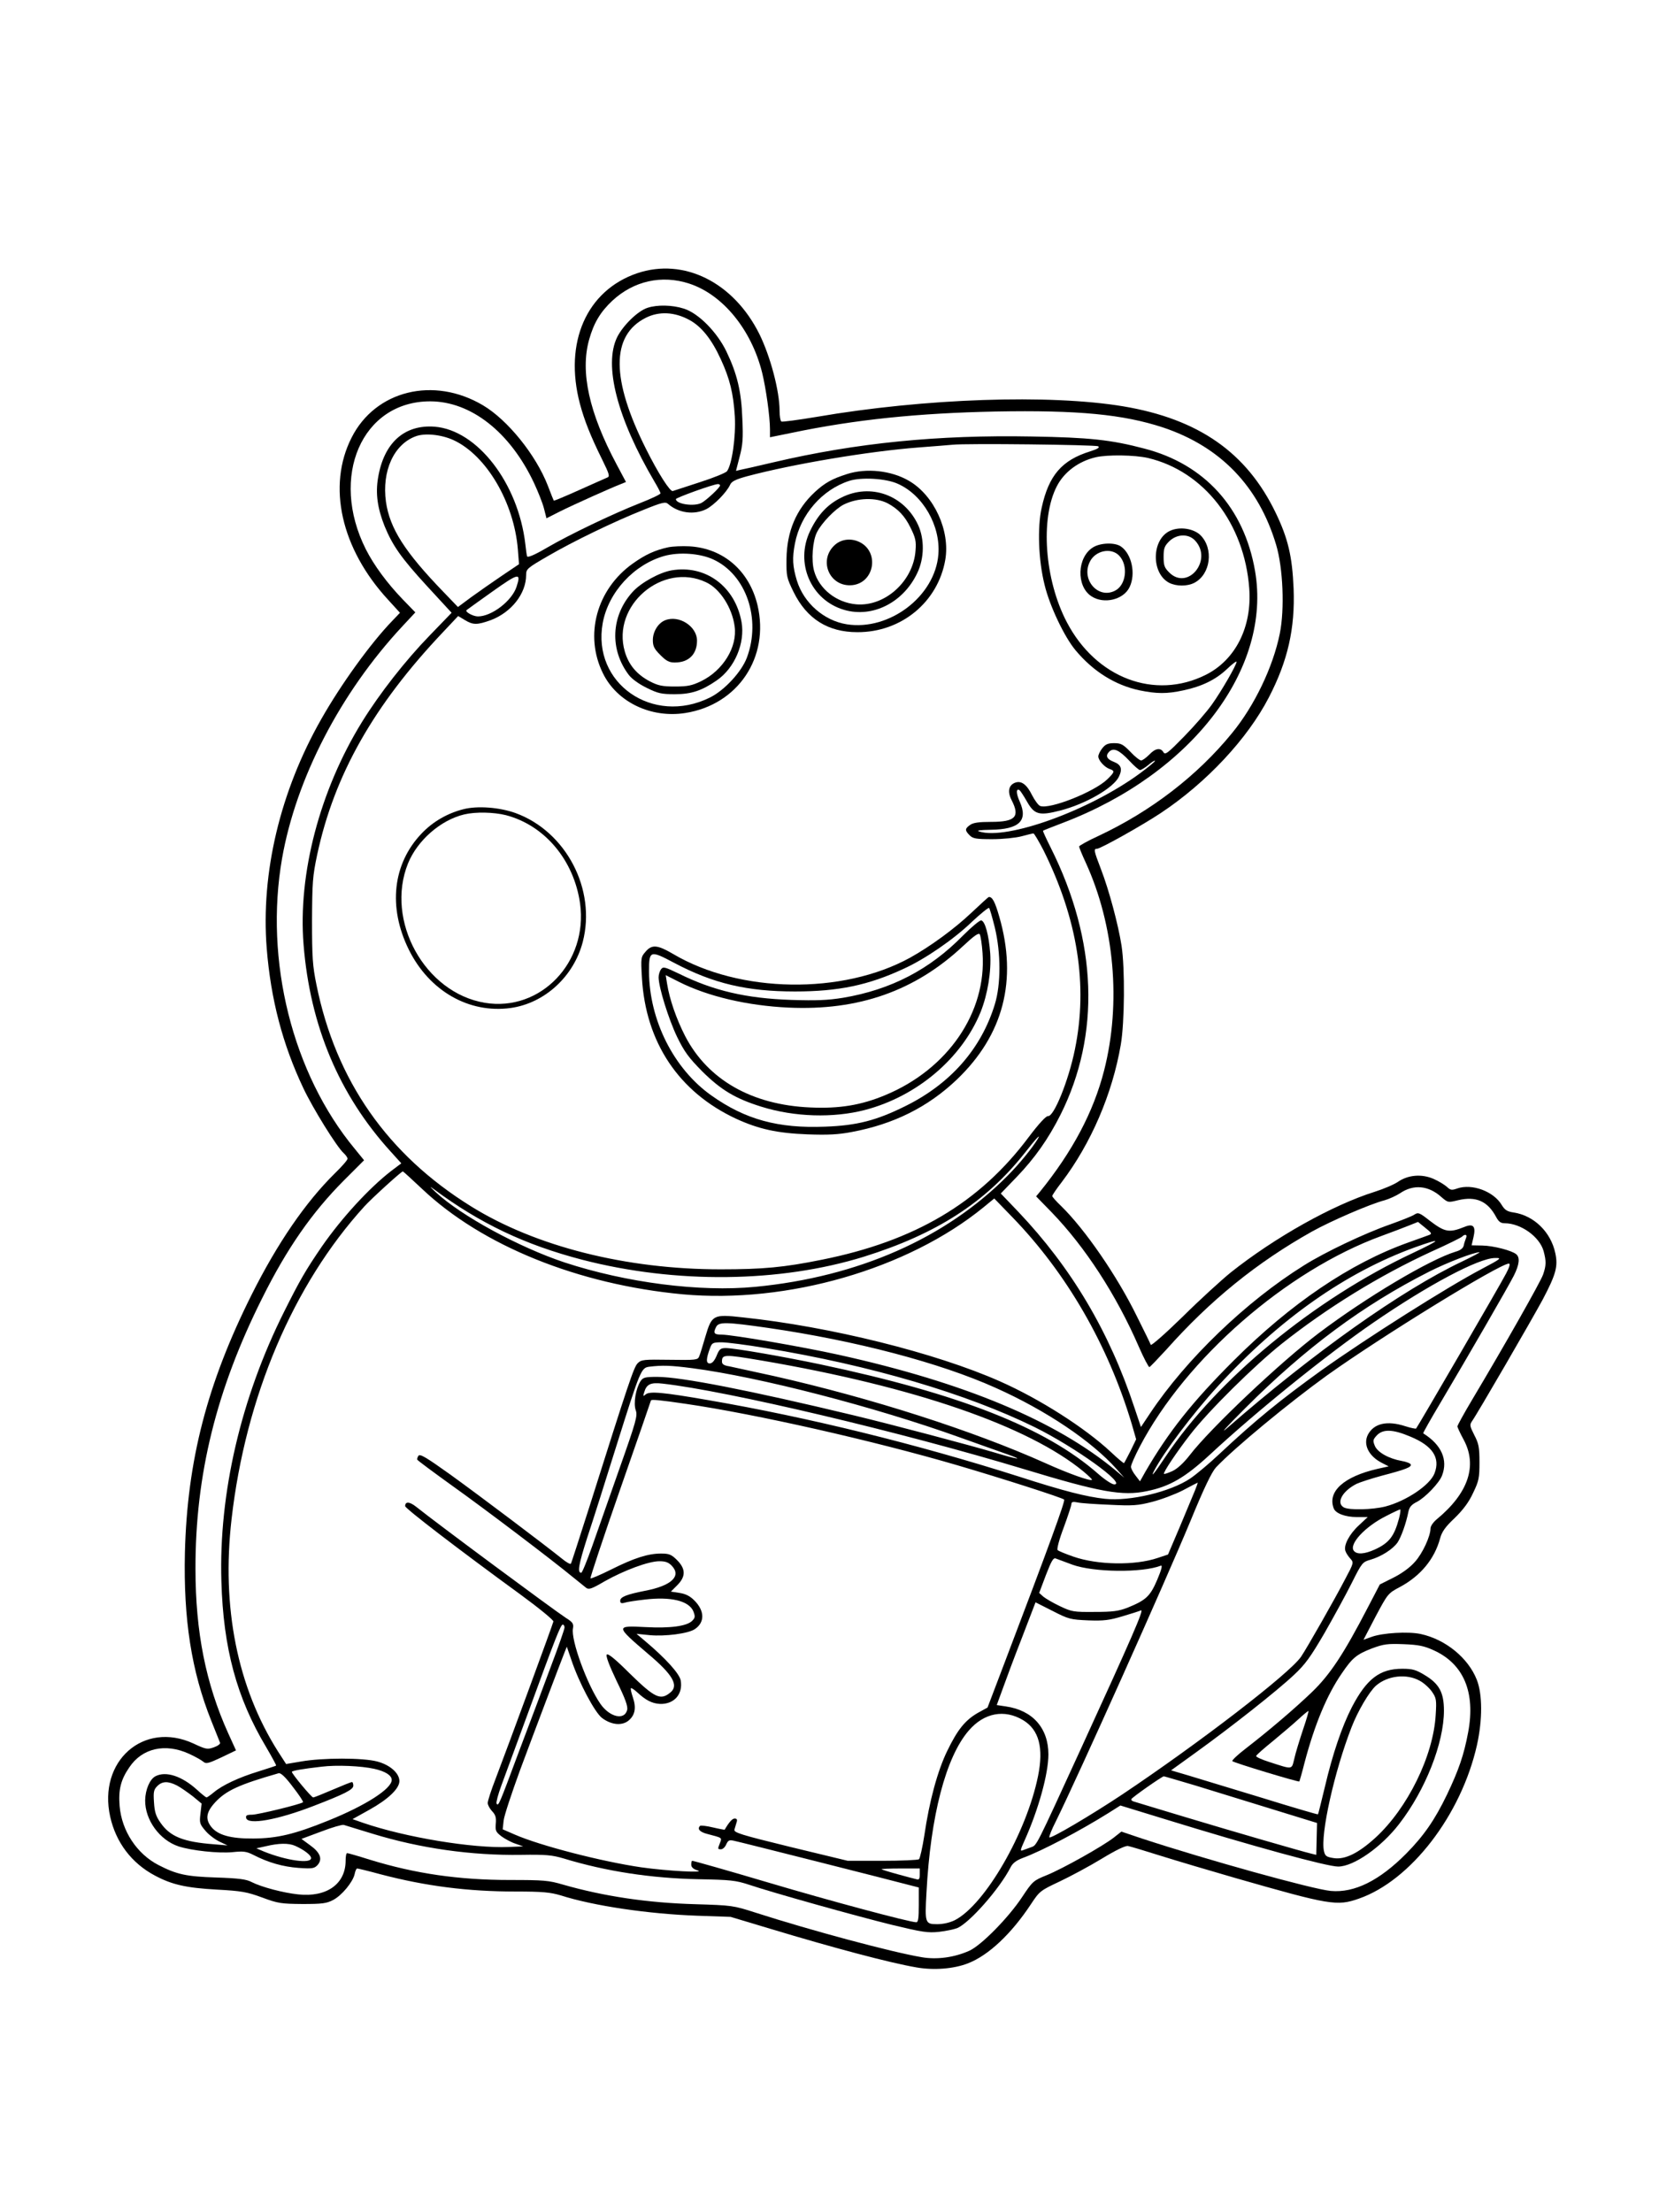 <?xml version="1.0" standalone="no"?>
<!DOCTYPE svg PUBLIC "-//W3C//DTD SVG 20010904//EN"
 "http://www.w3.org/TR/2001/REC-SVG-20010904/DTD/svg10.dtd">
<svg version="1.0" xmlns="http://www.w3.org/2000/svg"
 width="864pt" height="1152pt" viewBox="0 0 864 1152"
 preserveAspectRatio="xMidYMid meet">

<g transform="translate(0,1152) scale(0.1,-0.1)"
fill="#000000" stroke="none">
<path d="M3318 10097 c-263 -90 -382 -360 -298 -679 23 -87 57 -172 116 -291
38 -77 41 -89 26 -94 -9 -4 -75 -33 -146 -65 -71 -32 -131 -57 -132 -55 -1 1
-15 36 -31 78 -62 160 -209 342 -337 418 -257 153 -561 78 -685 -168 -128
-252 -55 -578 190 -844 l62 -68 -40 -42 c-114 -118 -268 -332 -370 -512 -214
-376 -315 -801 -284 -1193 21 -264 82 -499 191 -729 49 -104 174 -306 210
-338 11 -10 20 -23 20 -29 0 -7 -30 -41 -66 -76 -154 -152 -299 -364 -433
-631 -232 -463 -336 -865 -348 -1344 -8 -347 34 -617 137 -875 23 -58 44 -110
46 -115 3 -6 -12 -17 -32 -24 -34 -12 -41 -11 -107 20 -259 119 -498 -92 -433
-382 30 -134 112 -242 233 -306 88 -47 161 -64 323 -73 128 -7 156 -12 235
-41 83 -31 100 -33 210 -34 103 0 126 3 160 21 46 24 103 94 112 135 3 16 9
29 13 29 4 0 59 -13 121 -30 236 -62 456 -90 704 -90 142 0 180 -4 235 -20
172 -55 458 -97 712 -106 l173 -6 210 -63 c325 -98 617 -176 757 -200 90 -16
195 -8 269 21 106 41 225 152 328 308 45 68 49 71 149 118 57 27 156 80 220
119 74 45 124 69 137 66 11 -2 88 -25 170 -51 83 -26 258 -78 390 -116 492
-141 528 -147 642 -107 270 94 533 435 615 800 29 131 29 264 -1 340 -45 114
-163 210 -292 238 -65 14 -199 6 -256 -15 l-42 -15 63 121 c64 120 65 121 127
154 108 58 180 146 209 253 9 34 27 60 76 106 45 44 74 83 96 131 30 62 33 78
33 159 0 79 -4 98 -27 142 -23 46 -25 53 -12 72 28 39 313 531 368 633 69 131
81 173 66 242 -23 110 -111 196 -217 212 -34 5 -46 13 -62 39 -42 71 -155 113
-232 86 -28 -10 -35 -9 -53 8 -12 11 -43 30 -70 42 -62 27 -132 21 -185 -15
-20 -14 -74 -37 -121 -52 -220 -69 -521 -238 -750 -420 -47 -38 -159 -140
-249 -229 -90 -88 -166 -155 -168 -148 -2 7 -35 74 -73 150 -103 210 -270 452
-394 573 -25 24 -46 47 -46 52 0 4 22 37 50 73 152 201 263 458 307 715 20
115 22 398 4 515 -17 110 -66 292 -107 398 -38 99 -39 107 -21 107 18 0 234
121 332 186 238 158 452 387 563 602 99 191 137 359 129 567 -7 168 -29 261
-93 394 -151 314 -401 489 -794 555 -384 64 -1034 42 -1598 -55 -96 -16 -178
-27 -183 -24 -5 4 -9 29 -9 56 0 103 -48 283 -105 399 -135 271 -394 399 -637
317z m272 -54 c174 -57 323 -239 379 -463 20 -81 41 -230 41 -296 l0 -41 113
23 c329 69 660 103 1062 111 431 8 665 -15 872 -83 299 -100 498 -306 589
-611 36 -119 45 -336 19 -463 -35 -173 -132 -376 -249 -518 -180 -221 -421
-406 -693 -534 -57 -26 -103 -52 -103 -56 0 -5 15 -42 34 -83 150 -327 186
-733 96 -1084 -55 -215 -164 -421 -334 -631 l-20 -24 80 -82 c175 -181 337
-430 454 -699 26 -60 52 -109 56 -108 5 2 45 44 90 93 228 256 470 452 757
613 101 56 302 143 379 163 24 7 59 23 79 36 70 48 148 41 215 -19 35 -30 35
-30 88 -17 93 22 154 -5 198 -88 13 -24 24 -32 44 -32 84 0 182 -70 203 -145
14 -53 14 -74 -3 -123 -14 -39 -195 -359 -368 -649 -43 -72 -78 -136 -78 -141
0 -4 14 -35 32 -68 74 -136 25 -280 -140 -416 -17 -14 -32 -35 -32 -47 0 -40
-41 -130 -81 -174 -25 -29 -66 -59 -111 -82 l-72 -36 -61 -117 c-128 -247
-198 -352 -292 -443 -93 -89 -222 -199 -346 -295 -42 -32 -73 -62 -69 -65 9
-9 344 -110 349 -106 1 2 14 46 27 98 52 197 116 352 194 465 55 81 77 99 157
130 62 23 81 25 165 22 77 -3 107 -9 157 -32 156 -71 218 -219 179 -427 -22
-118 -49 -196 -110 -324 -64 -133 -122 -216 -213 -308 -139 -140 -269 -205
-392 -194 -92 8 -649 163 -984 273 l-107 36 -38 -30 c-55 -44 -269 -164 -351
-197 -69 -28 -73 -31 -128 -114 -70 -106 -211 -250 -274 -279 -77 -35 -169
-48 -249 -34 -155 26 -576 139 -862 231 -121 39 -126 39 -318 45 -248 7 -475
41 -688 102 -74 22 -102 24 -275 24 -268 0 -495 33 -732 106 -60 19 -113 34
-117 34 -5 0 -8 -18 -8 -39 0 -122 -99 -192 -247 -176 -77 8 -191 38 -242 64
-28 15 -67 20 -186 24 -155 5 -205 16 -300 65 -112 58 -191 177 -202 307 -7
85 6 137 50 201 67 101 188 128 312 71 33 -15 66 -34 75 -42 13 -11 26 -8 92
23 l77 37 -41 90 c-116 257 -170 526 -170 855 -1 489 109 935 348 1411 128
257 258 444 424 611 l106 106 -48 59 c-325 392 -472 980 -379 1513 73 415 303
861 626 1208 l68 73 -65 67 c-82 85 -151 179 -193 262 -190 378 -20 770 335
770 213 0 417 -161 541 -425 21 -45 45 -105 52 -133 l13 -51 69 35 c70 35 266
123 318 143 l27 11 -49 92 c-143 268 -190 481 -143 649 24 86 58 144 121 203
111 103 257 136 401 89z m3196 -7530 c-18 -54 -39 -122 -45 -150 -15 -60 -5
-59 -132 -18 -38 12 -69 26 -67 31 1 5 41 40 88 78 47 39 106 89 132 113 26
24 49 43 52 43 3 0 -10 -44 -28 -97z"/>
<path d="M3372 9917 c-50 -16 -127 -91 -158 -153 -71 -146 0 -422 195 -753 17
-28 31 -56 31 -60 0 -5 -48 -28 -107 -51 -142 -56 -364 -162 -486 -233 -63
-37 -99 -52 -102 -44 -2 6 -6 35 -9 63 -37 318 -250 594 -472 612 -158 12
-265 -84 -295 -266 -14 -82 -3 -159 34 -252 42 -102 87 -166 220 -311 l129
-140 -115 -119 c-126 -130 -260 -301 -352 -450 -219 -355 -334 -791 -304
-1159 34 -423 185 -782 453 -1077 l56 -62 -53 -40 c-115 -89 -257 -244 -360
-392 -85 -124 -116 -178 -197 -340 -225 -449 -341 -947 -327 -1405 10 -349 80
-606 232 -861 31 -53 55 -97 53 -98 -1 -2 -43 -15 -93 -31 -101 -31 -187 -71
-232 -109 -17 -14 -34 -26 -37 -26 -4 0 -25 17 -49 39 -79 72 -163 100 -218
71 -29 -16 -52 -69 -53 -125 -1 -102 75 -207 174 -240 68 -22 207 -37 281 -30
57 6 73 4 110 -15 76 -39 152 -61 234 -67 72 -5 82 -3 99 15 27 31 14 65 -39
103 l-45 33 102 38 c57 22 110 37 118 35 8 -3 76 -23 150 -46 248 -76 514
-114 775 -110 128 2 160 -1 221 -19 220 -67 455 -103 703 -108 164 -3 193 -6
260 -28 128 -43 561 -164 748 -210 158 -38 185 -42 243 -36 36 4 78 13 94 19
63 25 222 205 279 317 11 22 30 36 64 49 101 37 297 141 443 232 l65 41 225
-69 c467 -144 851 -249 909 -249 81 0 225 101 318 222 137 177 233 422 233
590 0 95 -25 140 -100 185 -46 28 -64 33 -117 33 -117 0 -185 -52 -262 -199
-52 -101 -101 -245 -141 -416 -19 -77 -34 -141 -36 -143 -1 -2 -134 37 -295
87 -162 49 -333 101 -382 116 l-88 26 133 96 c179 129 419 318 507 401 59 55
86 93 159 218 48 84 112 201 142 261 53 106 56 109 98 121 55 16 115 54 140
89 19 28 45 100 57 161 5 24 16 37 44 51 43 22 117 99 131 137 32 82 -3 161
-98 220 -2 1 39 74 91 161 140 236 351 601 381 660 29 58 33 95 12 112 -23 19
-118 44 -177 45 l-55 1 10 43 c13 56 -1 72 -47 53 -80 -32 -102 -28 -182 33
-52 41 -59 44 -79 31 -11 -8 -68 -30 -126 -51 -132 -46 -339 -144 -450 -214
-300 -187 -612 -487 -800 -769 l-48 -72 -33 98 c-132 400 -329 731 -606 1023
l-91 95 82 85 c95 99 165 198 229 325 209 417 192 905 -50 1389 -24 48 -43 89
-41 90 2 2 48 20 103 41 673 256 1090 804 1001 1313 -57 328 -263 555 -576
636 -174 46 -288 58 -587 63 -487 9 -912 -33 -1343 -134 -85 -20 -164 -38
-176 -40 l-21 -5 19 74 c16 60 19 95 14 198 -5 142 -27 233 -83 350 -49 101
-145 199 -222 223 -59 19 -138 21 -189 4z m218 -63 c63 -34 116 -100 164 -205
47 -102 65 -176 73 -297 6 -105 -15 -252 -41 -286 -6 -8 -69 -34 -141 -57 -71
-23 -135 -44 -141 -46 -14 -5 -76 92 -139 218 -183 364 -184 592 -2 684 69 35
150 31 227 -11z m-1228 -626 c171 -79 315 -324 335 -569 l6 -77 -89 -60 c-49
-33 -120 -83 -159 -111 l-70 -52 -75 78 c-202 209 -280 331 -300 470 -22 160
41 299 155 341 48 18 134 9 197 -20z m3357 -32 c10 -6 -2 -14 -40 -26 -149
-46 -217 -125 -254 -294 -23 -102 -17 -273 15 -401 26 -109 103 -272 162 -342
92 -110 206 -181 333 -208 88 -18 142 -19 228 0 95 20 168 55 227 111 27 26
50 43 50 38 0 -17 -80 -155 -128 -222 -26 -37 -91 -112 -145 -167 -85 -87 -99
-98 -108 -82 -15 25 -42 21 -74 -13 -16 -16 -35 -30 -42 -30 -7 0 -33 20 -56
45 -38 39 -49 45 -85 45 -32 0 -45 -6 -61 -26 -12 -15 -21 -34 -21 -43 0 -21
33 -57 60 -66 27 -9 25 -16 -13 -53 -68 -66 -300 -158 -350 -139 -9 3 -28 29
-42 56 -27 55 -55 76 -86 66 -36 -12 -44 -47 -20 -93 44 -86 19 -112 -109
-112 -61 0 -92 -4 -108 -16 -27 -19 -28 -28 -2 -54 17 -17 33 -20 118 -20 54
0 122 7 152 15 30 8 58 15 62 15 4 0 27 -39 52 -87 178 -358 233 -703 164
-1038 -33 -163 -110 -352 -140 -347 -10 1 -46 -37 -101 -110 -256 -342 -593
-541 -1077 -638 -198 -40 -307 -50 -527 -50 -493 0 -964 119 -1300 328 -435
270 -704 655 -805 1154 -20 98 -23 142 -23 333 1 200 3 232 27 345 89 415 294
777 655 1158 l79 84 35 -21 c43 -26 64 -26 136 0 107 41 183 138 183 235 0 31
6 36 113 98 132 77 347 181 501 242 94 38 112 42 125 30 55 -48 136 -59 200
-27 40 21 105 87 123 126 8 18 27 28 89 45 236 63 632 130 894 150 77 6 156
12 175 14 68 8 745 0 759 -8z m260 -61 c291 -69 502 -340 527 -679 15 -200
-71 -372 -226 -450 -266 -133 -572 -17 -724 274 -116 221 -139 540 -52 708 38
74 113 130 203 151 61 14 203 12 272 -4z m-2229 -143 c0 -11 -71 -77 -97 -91
-39 -20 -133 -6 -133 20 0 7 193 77 218 78 6 1 12 -3 12 -7z m-1060 -528 c-24
-73 -129 -154 -201 -154 -25 0 -69 24 -59 33 3 3 64 46 135 97 137 97 150 100
125 24z m3191 -905 c25 -27 50 -49 56 -49 6 0 26 12 43 26 17 15 33 25 35 22
3 -2 -32 -31 -78 -65 -262 -193 -693 -349 -837 -303 -17 5 2 8 60 9 148 2 195
47 151 146 -20 44 -20 72 -1 60 4 -3 22 -30 39 -60 38 -67 63 -74 172 -46 133
34 278 118 306 176 20 41 12 63 -27 78 -36 14 -44 31 -24 52 23 23 52 10 105
-46z m-477 -1971 c-28 -46 -95 -129 -157 -191 -322 -325 -777 -526 -1312 -578
-290 -28 -672 21 -995 127 -237 79 -537 242 -670 365 -33 31 -36 35 -10 16
240 -178 473 -289 772 -367 487 -126 1029 -120 1468 16 377 118 632 282 836
539 60 77 88 106 68 73z m-3206 -259 c313 -296 813 -498 1357 -549 545 -50
1172 131 1567 453 l56 46 94 -97 c283 -292 499 -666 622 -1077 l23 -80 -29
-60 c-17 -33 -32 -62 -34 -64 -2 -2 -33 24 -69 58 -135 126 -370 276 -578 368
-334 148 -884 285 -1340 333 -152 17 -160 13 -193 -99 -14 -47 -28 -95 -33
-105 -7 -18 -18 -19 -153 -17 -135 2 -148 1 -167 -18 -20 -20 -46 -97 -251
-746 -51 -159 -94 -294 -97 -298 -3 -4 -23 7 -46 26 -88 71 -429 328 -580 437
-126 90 -160 111 -168 99 -5 -8 -8 -17 -6 -20 1 -4 85 -66 185 -138 174 -124
518 -385 627 -475 28 -23 58 -47 67 -54 14 -11 28 -7 96 33 101 57 229 105
286 105 32 0 48 -6 65 -24 51 -54 -3 -104 -140 -130 -96 -19 -129 -32 -129
-52 0 -12 6 -15 23 -10 12 4 58 11 102 16 138 17 233 -6 256 -61 10 -27 10
-33 -7 -50 -28 -27 -113 -39 -242 -32 -158 8 -158 7 15 -141 126 -106 158
-162 116 -198 -53 -45 -82 -31 -215 99 -71 71 -111 104 -118 97 -6 -6 11 -53
51 -137 46 -94 60 -133 55 -152 -14 -55 -91 -37 -139 32 -70 101 -155 335
-143 393 4 24 0 32 -37 55 -71 47 -665 487 -779 578 -35 28 -58 29 -58 4 0
-12 276 -224 600 -460 97 -71 174 -134 172 -141 -3 -15 -233 -641 -301 -819
-23 -59 -41 -115 -41 -126 0 -10 10 -29 23 -43 18 -19 22 -33 19 -65 -3 -36 0
-43 30 -66 18 -13 51 -31 73 -38 l40 -14 -75 -3 c-188 -8 -539 50 -760 126
l-54 19 88 49 c97 54 156 110 156 149 0 41 -48 84 -115 102 -74 20 -285 20
-398 0 l-77 -13 -42 65 c-212 335 -295 751 -242 1211 73 637 321 1220 691
1627 37 41 193 183 201 183 2 0 47 -41 100 -91z m5245 -240 c-10 -4 -58 -21
-108 -39 -303 -108 -613 -318 -913 -618 -214 -214 -336 -368 -457 -576 l-28
-50 -23 30 c-13 16 -24 37 -24 46 0 10 21 57 46 105 240 459 764 916 1259
1097 55 20 120 45 145 55 l45 18 38 -31 c33 -26 36 -31 20 -37z m192 -16 c-4
-10 -10 -28 -12 -39 -3 -14 -17 -25 -42 -32 -135 -41 -465 -237 -714 -425
-196 -148 -564 -495 -672 -636 -32 -41 -64 -70 -90 -82 -22 -10 -41 -16 -43
-14 -6 6 67 115 137 205 94 122 336 361 477 473 237 188 509 355 778 479 83
37 155 73 160 78 16 16 29 11 21 -7z m-275 -77 c-516 -242 -1021 -658 -1291
-1063 -56 -84 -79 -113 -59 -73 49 95 199 295 333 442 319 348 665 592 1027
723 143 51 140 42 -10 -29z m253 -46 c-312 -148 -771 -473 -1218 -863 -48 -42
-11 -1 90 100 315 315 613 536 958 711 95 48 233 101 262 101 6 0 -36 -22 -92
-49z m102 -39 c-177 -93 -599 -360 -833 -527 -214 -154 -342 -258 -532 -436
-52 -49 -120 -106 -151 -127 -104 -70 -315 -120 -444 -106 -95 10 -214 40
-449 116 -531 169 -1095 308 -1618 398 -236 41 -304 47 -325 30 -14 -12 -15
-11 -8 11 12 42 34 52 95 45 339 -38 1247 -253 1885 -446 392 -119 511 -141
638 -114 119 24 199 71 328 190 240 223 610 522 852 688 285 196 547 335 632
336 38 1 36 -2 -70 -58z m129 -22 c-25 -50 -461 -799 -469 -808 -3 -2 -28 3
-56 12 -95 31 -164 15 -195 -44 -26 -51 4 -112 73 -147 l35 -18 -58 -13 c-175
-40 -262 -118 -228 -206 10 -26 60 -45 120 -45 l57 0 -46 -43 c-50 -46 -81
-105 -70 -134 3 -10 15 -28 25 -39 19 -21 19 -22 -28 -110 -54 -104 -197 -355
-228 -401 -59 -87 -527 -447 -932 -718 -161 -107 -371 -231 -379 -223 -3 3 12
41 34 84 120 244 561 1227 701 1564 71 173 111 255 133 279 99 104 379 335
577 478 284 203 898 581 948 583 8 0 4 -17 -14 -51z m-3844 -284 c455 -66 894
-181 1185 -312 264 -118 501 -278 630 -423 l40 -45 -45 38 c-311 258 -786 457
-1442 602 -190 42 -555 105 -610 105 -40 0 -45 8 -28 41 14 26 54 25 270 -6z
m-12 -105 c547 -90 1045 -237 1401 -412 210 -104 480 -298 414 -298 -12 0 -50
25 -85 56 -272 239 -721 416 -1445 569 -195 41 -448 85 -493 85 -27 0 -34 -5
-48 -40 -11 -26 -23 -40 -36 -40 -20 0 -19 25 3 83 9 24 15 27 59 27 26 0 130
-13 230 -30z m-21 -65 c796 -136 1389 -341 1676 -578 26 -22 46 -41 44 -43 -8
-8 -119 31 -243 87 -377 169 -904 338 -1412 453 -109 24 -214 47 -234 51 -27
4 -38 11 -38 24 0 39 11 39 207 6z m-360 -40 c349 -46 949 -201 1394 -361 101
-36 210 -75 242 -86 97 -34 58 -29 -63 8 -128 38 -535 146 -735 194 -541 130
-899 200 -1022 200 -64 0 -74 -3 -87 -22 -25 -39 -38 -116 -25 -152 10 -28 3
-55 -84 -301 -52 -148 -117 -332 -143 -407 -27 -76 -52 -138 -57 -138 -21 0
-14 41 31 182 28 84 96 298 151 475 127 404 130 410 173 416 68 8 110 7 225
-8z m-38 -185 c370 -54 982 -193 1416 -320 235 -69 547 -169 557 -179 7 -6
-79 -242 -310 -849 l-89 -234 -51 -28 c-65 -38 -104 -85 -158 -196 -51 -104
-94 -263 -120 -441 -10 -65 -23 -121 -28 -125 -6 -4 -92 -8 -191 -8 l-180 0
-298 72 c-261 64 -297 75 -292 91 3 9 8 26 11 37 5 14 2 20 -10 20 -12 0 -28
-17 -52 -58 0 -1 -28 4 -62 12 -33 8 -63 11 -66 8 -16 -16 -2 -32 37 -42 80
-21 77 -19 67 -46 -13 -33 -13 -34 5 -34 9 0 21 11 27 25 10 22 16 25 42 19
26 -5 817 -205 926 -234 l35 -9 0 -91 c0 -69 -3 -90 -13 -90 -34 0 -452 112
-768 206 -209 62 -392 114 -399 114 -3 0 -5 -9 -5 -20 0 -13 10 -23 33 -30 47
-14 -160 -3 -293 16 -206 30 -528 113 -660 171 l-62 27 5 46 c3 26 42 143 85
261 75 202 206 548 232 614 l12 30 24 -70 c40 -119 121 -271 159 -301 48 -36
102 -42 137 -15 35 28 43 67 24 122 -8 24 -13 45 -10 48 2 2 17 -7 32 -21 45
-42 78 -59 120 -61 73 -2 120 51 107 123 -7 35 -78 114 -185 204 l-45 38 70
-7 c79 -7 198 8 233 31 53 35 53 95 -2 150 -23 23 -45 34 -77 39 l-45 7 33 33
c45 45 45 85 -1 131 -29 29 -41 34 -83 34 -68 0 -140 -23 -260 -83 -56 -28
-105 -49 -108 -46 -2 3 67 212 155 464 88 252 160 460 160 462 0 7 50 2 179
-17z m3776 -171 c116 -48 157 -110 126 -191 -23 -61 -146 -144 -256 -173 -68
-17 -187 -20 -216 -5 -42 23 -9 85 66 123 17 8 75 27 130 42 126 33 157 45
152 59 -2 6 -23 14 -46 18 -68 12 -127 45 -141 79 -11 27 -10 32 10 54 32 34
83 33 175 -6z m-1121 -279 c-9 -22 -44 -106 -78 -187 l-63 -148 -54 -18 c-118
-40 -313 -37 -439 7 -40 14 -77 29 -82 34 -5 5 8 55 32 118 22 60 40 115 40
123 0 10 9 12 33 7 17 -4 93 -9 167 -12 119 -6 147 -4 220 15 47 12 119 39
160 60 41 22 76 40 77 40 2 1 -4 -17 -13 -39z m1062 -147 c-25 -94 -52 -128
-126 -162 -53 -24 -93 -27 -109 -7 -28 34 59 128 171 183 34 18 66 32 70 33 3
0 1 -21 -6 -47z m-1701 -241 c111 -40 363 -43 461 -5 9 3 3 -21 -19 -73 -37
-87 -59 -107 -155 -146 -47 -18 -77 -22 -172 -22 -109 -1 -119 1 -180 30 -36
17 -75 40 -87 50 l-21 19 35 93 c29 75 39 92 52 86 9 -3 48 -18 86 -32z m83
-290 c81 -3 110 1 177 21 44 13 88 27 97 31 18 8 -46 -138 -312 -719 -237
-517 -230 -503 -259 -514 -14 -5 -34 -12 -44 -16 -15 -6 -14 0 9 51 72 160
124 347 124 448 0 137 -82 230 -222 250 l-47 7 30 82 c16 45 61 166 101 268
l71 185 89 -45 c84 -43 93 -45 186 -49z m-2728 -37 c0 -9 -32 -100 -71 -203
-38 -103 -113 -302 -166 -442 -105 -282 -107 -287 -117 -272 -3 6 8 48 25 94
17 45 79 216 139 378 144 394 170 460 181 460 5 0 9 -7 9 -15z m4455 -278 c22
-12 50 -38 63 -57 22 -32 24 -42 19 -120 -12 -213 -146 -486 -314 -640 -88
-80 -158 -115 -217 -106 -39 6 -45 11 -51 37 -19 86 54 414 144 645 32 83 92
185 127 216 61 53 160 64 229 25z m-2066 -205 c82 -50 107 -143 77 -291 -60
-296 -276 -669 -433 -750 -26 -13 -61 -21 -92 -21 -63 0 -65 5 -56 164 21 401
101 706 220 844 80 93 186 113 284 54z m-3380 -253 c58 -13 91 -34 91 -58 0
-46 -136 -133 -329 -211 -177 -72 -268 -93 -391 -94 -119 -1 -186 18 -220 61
-32 41 -26 77 21 128 57 61 124 92 330 151 11 3 35 -19 74 -71 32 -41 56 -77
53 -80 -10 -10 -235 -65 -266 -65 -27 0 -33 -4 -30 -17 8 -38 164 -10 352 63
161 62 206 85 206 105 0 11 -3 19 -7 19 -5 0 -50 -18 -101 -40 -51 -22 -96
-40 -101 -40 -9 0 -111 123 -111 133 0 6 57 16 154 27 80 10 207 4 275 -11z
m4277 -87 c87 -27 266 -82 396 -122 l237 -73 -2 -83 -2 -83 -25 6 c-58 14
-423 120 -655 190 -137 41 -258 78 -268 81 -10 2 -17 8 -15 13 3 9 159 118
169 119 3 0 77 -22 165 -48z m-5304 0 c19 -10 56 -36 82 -56 l46 -38 -6 -52
c-6 -49 -4 -55 27 -91 18 -21 52 -46 74 -56 l40 -19 -70 6 c-160 12 -229 40
-279 112 -24 34 -31 56 -34 106 -4 55 -1 67 17 85 26 26 56 27 103 3z m615
-314 c45 -20 83 -48 83 -64 0 -31 -128 -13 -245 34 l-40 17 50 11 c67 16 118
17 152 2z m3253 -149 c0 -24 -4 -29 -17 -25 -10 2 -54 14 -98 26 -44 12 -82
24 -84 26 -2 2 41 4 97 4 l102 0 0 -31z"/>
<path d="M4410 9051 c-76 -24 -115 -46 -166 -93 -97 -90 -146 -204 -148 -349
-1 -91 1 -98 37 -172 69 -140 179 -209 332 -209 229 -1 420 157 458 377 26
151 -58 335 -189 411 -92 54 -222 68 -324 35z m265 -50 c132 -58 224 -219 212
-368 -17 -218 -255 -399 -477 -364 -119 19 -224 111 -260 228 -22 73 -25 116
-10 193 29 151 141 280 283 326 62 20 190 13 252 -15z"/>
<path d="M4382 8929 c-72 -35 -123 -90 -163 -174 -80 -166 4 -361 178 -411
148 -43 309 39 381 194 36 76 37 174 4 247 -72 157 -248 221 -400 144z m241
-30 c54 -29 89 -66 118 -125 27 -54 31 -72 27 -121 -11 -159 -159 -293 -309
-280 -103 9 -193 80 -219 173 -16 56 -8 159 15 203 25 49 94 120 138 143 72
36 168 39 230 7z"/>
<path d="M4351 8685 c-93 -79 -32 -225 89 -212 113 13 141 170 39 223 -43 22
-93 18 -128 -11z"/>
<path d="M3480 8670 c-69 -15 -119 -38 -185 -85 -188 -134 -253 -373 -155
-571 73 -150 250 -235 429 -207 274 43 440 290 376 562 -43 179 -178 296 -355
306 -36 2 -85 0 -110 -5z m234 -63 c172 -79 251 -309 176 -511 -28 -75 -118
-172 -194 -209 -297 -146 -614 75 -557 389 30 161 162 304 321 349 77 21 184
14 254 -18z"/>
<path d="M3498 8550 c-64 -11 -161 -65 -204 -113 -112 -124 -120 -299 -19
-432 16 -21 54 -48 93 -67 59 -29 76 -33 147 -33 85 0 140 18 218 72 93 64
148 194 129 303 -33 186 -187 300 -364 270z m179 -62 c72 -33 136 -132 149
-230 15 -107 -60 -229 -174 -285 -48 -23 -70 -28 -137 -28 -67 0 -88 5 -131
27 -68 36 -110 86 -130 155 -70 240 197 468 423 361z"/>
<path d="M3464 8290 c-36 -14 -64 -59 -64 -103 0 -32 7 -46 39 -78 31 -31 46
-39 75 -39 73 0 116 43 116 114 0 75 -95 135 -166 106z"/>
<path d="M2413 7306 c-83 -21 -159 -65 -217 -126 -151 -158 -176 -384 -67
-605 107 -216 314 -334 531 -304 177 25 328 164 375 344 71 274 -87 575 -350
671 -83 30 -199 39 -272 20z m222 -31 c202 -53 354 -234 386 -460 42 -306
-206 -565 -496 -517 -313 52 -520 428 -400 726 49 120 170 226 293 255 59 14
153 12 217 -4z"/>
<path d="M5057 6765 c-87 -82 -211 -173 -317 -232 -353 -194 -887 -186 -1234
19 -82 48 -111 51 -144 12 -24 -27 -25 -32 -19 -134 19 -338 192 -597 491
-736 118 -54 214 -75 371 -81 107 -4 161 -1 230 12 220 41 398 130 549 274
242 232 316 517 220 848 -22 77 -36 103 -54 102 -3 0 -44 -38 -93 -84z m124
-75 c32 -134 32 -296 0 -400 -71 -232 -231 -414 -466 -530 -151 -75 -252 -101
-417 -107 -245 -10 -417 37 -594 163 -196 139 -323 393 -324 645 0 110 5 112
131 45 204 -108 380 -149 629 -149 225 0 382 32 568 119 110 50 260 153 354
244 46 43 86 75 89 72 4 -4 17 -50 30 -102z"/>
<path d="M5016 6649 c-174 -178 -376 -283 -626 -325 -81 -13 -138 -15 -269
-11 -236 8 -406 48 -586 137 -73 35 -81 37 -92 23 -7 -9 -13 -28 -13 -42 0
-52 52 -218 96 -310 38 -78 60 -108 132 -181 97 -96 172 -141 307 -183 172
-54 375 -60 540 -17 271 71 504 269 602 510 37 93 56 211 50 305 -7 96 -27
169 -47 172 -8 1 -50 -34 -94 -78z m101 -92 c22 -309 -181 -605 -507 -740
-125 -52 -238 -71 -390 -64 -304 13 -534 144 -652 372 -46 90 -81 191 -94 273
l-7 44 69 -35 c151 -76 356 -124 570 -134 366 -17 660 87 909 320 60 56 82 71
88 61 4 -8 11 -51 14 -97z"/>
<path d="M6094 8756 c-97 -44 -100 -221 -5 -271 38 -19 94 -19 131 0 85 44
102 178 32 248 -36 35 -108 46 -158 23z m130 -51 c94 -101 -38 -263 -135 -166
-25 25 -29 37 -29 81 0 44 4 56 29 81 40 39 101 41 135 4z"/>
<path d="M5693 8670 c-84 -51 -89 -203 -9 -255 65 -43 168 -18 199 48 33 69
11 172 -45 211 -31 22 -106 20 -145 -4z m136 -44 c48 -51 36 -153 -22 -182
-87 -45 -177 56 -132 149 28 60 112 78 154 33z"/>
</g>
</svg>
